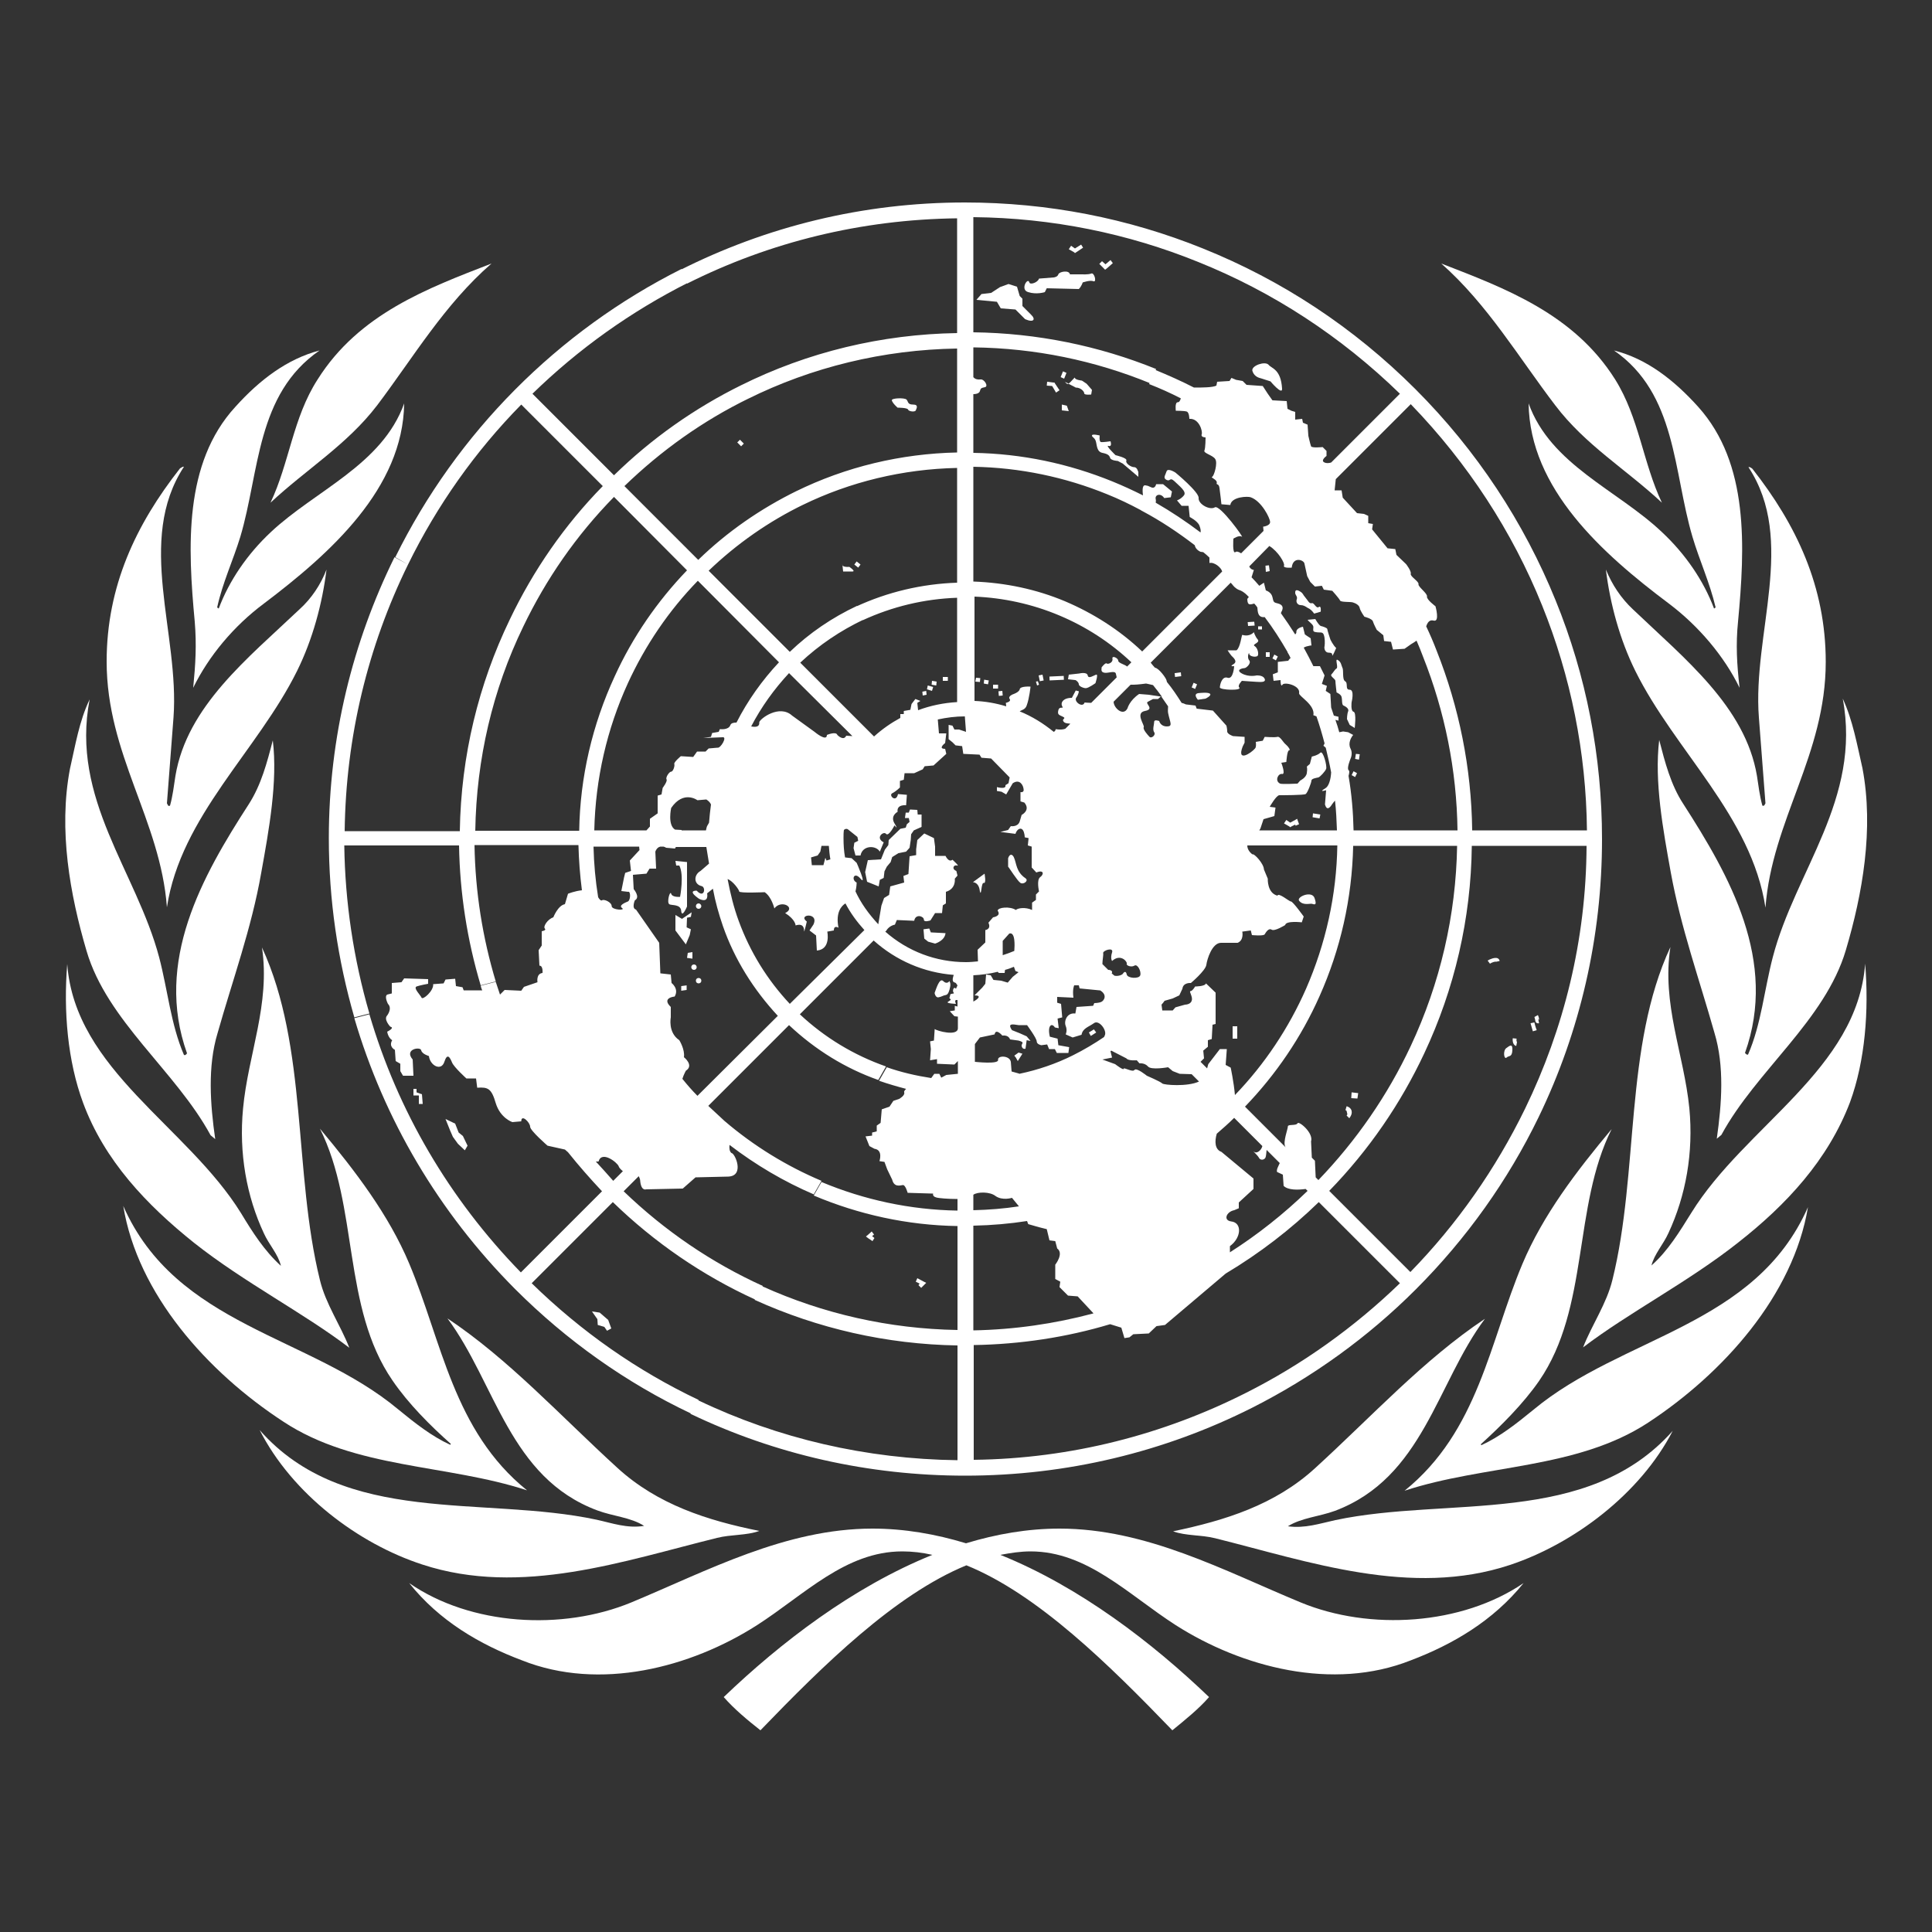 <?xml version="1.0" encoding="utf-8"?>
<!-- Generator: Adobe Illustrator 24.3.0, SVG Export Plug-In . SVG Version: 6.00 Build 0)  -->
<svg version="1.1" id="Layer_1" xmlns="http://www.w3.org/2000/svg" xmlns:xlink="http://www.w3.org/1999/xlink" x="0px" y="0px"
	 viewBox="0 0 500 500" style="enable-background:new 0 0 500 500;" xml:space="preserve">
<rect x="0" y="0" width="500" height="500" fill="#333333" stroke="none"/>
<style type="text/css">
	.st0{fill:#FFFFFF;}
</style>
<g>
	<path class="st0" d="M70,130.1c9.2-8.6,19.8-15,27.6-25.2c9.3-12.3,17.4-26.1,29.6-36.7c-16.5,6.4-34.3,13-45,30
		C75.8,108.1,74.9,119.8,70,130.1z"/>
	<path class="st0" d="M76.9,173.6c4-8.1,6.5-17.3,7.6-26.2c-1.5,3.9-3.9,7.5-7,10.3c-13.4,12.7-29.1,25.1-32.1,43.1
		c-0.4,2.6-0.7,5.2-1.4,7.7c-0.6,0.3-0.6-0.4-0.8-0.6l1.7-22.2c1.6-21.7-9.8-45.8,2.7-64.9c-0.4-0.1-0.7,0.3-1,0.4
		c-11.4,14.5-19,30.5-19,50h0c0,24.1,13.9,41,15.6,63.6C46.8,211.2,66.6,194.4,76.9,173.6z"/>
	<path class="st0" d="M50.4,160.9c0.5,6,0.2,11-0.4,17.1c4-8.2,10.5-16,18.3-21.8c17.2-13,36-29.8,36.3-51.8
		c-5.7,15.9-23,22.5-34.5,33.3c-6.1,5.7-10.8,12.6-13.5,19.8l-0.4-0.3c1.4-6.4,4.1-12.1,6-18.3c5-16.8,4.1-36.9,20.5-48.2
		c-8.4,2.2-15.5,7.6-21.8,14.6h0C47.5,119.9,48.6,141.6,50.4,160.9z"/>
	<path class="st0" d="M50.3,321.7c12.9,10.2,28.3,18.1,40.1,27.1c-2.3-5.9-6.1-11.3-7.6-17.5c-6.9-27.9-3.1-60.3-15-86.1
		c2.2,14.7-3.6,27.7-4.9,41.7c-1.1,11.5,0.9,22.7,5.4,32.3c1.3,2.9,3.7,5.4,4.4,8.4c-4.3-3.9-7.4-8.8-10.3-13.6
		c-13.9-22.5-43-37.1-45-64.5l0,0c-1,12.2,0.1,25.1,4.1,35.9C27,300.3,37.9,311.8,50.3,321.7z"/>
	<path class="st0" d="M136.4,385.7c-19.1-15.4-22-38.5-30.5-58.7c-5.3-12.6-13.9-23.9-23.1-34.9c10.1,20.2,5.7,46.2,18.8,65.2
		c4.1,6,9.8,11.7,15.1,16.4l-0.2,0.2c-4.8-2.2-9.1-5.6-13.5-9.2c-22.9-19.1-57.4-21.5-71.1-52.6c3.7,22.8,21.8,43,41.4,55.8
		C91.9,380.2,115.7,378.9,136.4,385.7z"/>
	<path class="st0" d="M54.5,293.8l1.2,1c-1.3-9-2-18.8,0.6-27.4c3.9-13.8,8.8-27.2,11.3-41.5c2-11.1,4.3-23.6,3-34.3
		c-1.5,5.8-3,11.5-6.2,16.5c-12.1,18.7-24.5,40.7-16,64.5c-0.2,0.3-0.5,0.6-0.8,0.4c-3.4-7.9-4.2-16.8-6.4-25.2
		c-5.9-22.3-23-41-18-66.8c-2.7,5.6-3.7,11.9-5.1,18c-3,15.8,0,32.5,4.3,47.1C27.7,264.2,45.5,277.2,54.5,293.8z"/>
	<path class="st0" d="M109.3,404.9c25.6,8.4,52.3-1,76.3-6.9c3.5-0.9,7.7-0.6,10.9-1.8c-13.4-2.7-26.3-6.8-36.7-16.3
		c-14.9-13.6-28.1-28.1-44-38.7c12.5,16.8,16,41.2,38.8,49.7c4,1.5,8.7,1.8,12.1,4c-4.4,0.7-8.2-0.7-12.3-1.6
		c-29.4-6.3-65.2,1.8-87.2-23.2C75.6,386.6,92.7,399.5,109.3,404.9z"/>
	<polygon class="st0" points="312.8,439.2 312.8,439.2 312.8,439.2 	"/>
	<polygon class="st0" points="67.2,370.2 67.2,370.2 67.2,370.2 	"/>
	<polygon class="st0" points="372.9,68.2 372.9,68.2 372.9,68.2 	"/>
	<path class="st0" d="M336.6,414.7c-19.8-8.2-39.9-19.1-62.4-19.1c-8.2,0-16.3,1.4-24.2,3.8c-7.9-2.4-16-3.8-24.2-3.8
		c-22.5,0-42.7,10.9-62.4,19.1c-17.9,7.4-41.6,6-57.5-5c7.8,9.8,18.3,15.9,29.2,20c20.1,8,43.6,1.9,60.8-9.1
		c12.3-7.9,22.9-19.1,37.6-19.1c2.6,0,5.2,0.3,7.8,0.9c-20.6,8.3-39.4,22.8-54,36.8c2.7,3.1,6.2,6,9.5,8.6
		c16.3-16.9,34.8-35.1,53.3-42.7c18.5,7.5,37,25.8,53.3,42.7c3.3-2.7,6.8-5.5,9.5-8.6c-14.6-14-33.4-28.5-54-36.8
		c2.6-0.5,5.2-0.9,7.8-0.9c14.7,0,25.3,11.2,37.6,19.1c17.1,10.9,40.6,17.1,60.8,9.1c10.8-4.1,21.3-10.2,29.2-20
		C378.3,420.6,354.5,422.1,336.6,414.7z"/>
	<path class="st0" d="M402.5,104.9c7.8,10.3,18.4,16.6,27.6,25.2c-4.9-10.3-5.9-22-12.1-31.9c-10.7-17-28.5-23.6-45-30
		C385,78.8,393.1,92.6,402.5,104.9z"/>
	<path class="st0" d="M396.9,364.8c-4.4,3.6-8.7,7-13.5,9.2l-0.2-0.2c5.3-4.8,11-10.5,15.1-16.4c13.1-19,8.7-45.1,18.8-65.2
		c-9.2,11-17.8,22.3-23.1,34.9c-8.5,20.2-11.4,43.3-30.5,58.7c20.6-6.8,44.5-5.5,63-17.6c19.5-12.8,37.6-33,41.4-55.8
		C454.3,343.3,419.9,345.7,396.9,364.8z"/>
	<polygon class="st0" points="187.2,439.2 187.2,439.2 187.2,439.2 	"/>
	<path class="st0" d="M345.6,393.4c-4.1,0.9-7.9,2.2-12.3,1.6c3.5-2.2,8.1-2.5,12.2-4c22.8-8.6,26.3-33,38.8-49.7
		c-15.9,10.6-29.1,25.1-44,38.7c-10.4,9.5-23.3,13.5-36.7,16.3c3.2,1.2,7.4,0.9,10.9,1.8c24.1,6,50.7,15.4,76.3,6.9
		c16.5-5.5,33.7-18.4,42.1-34.7v0C410.8,395.2,374.9,387.2,345.6,393.4z"/>
	<path class="st0" d="M458.8,247.7c-2.2,8.4-3,17.4-6.4,25.2c-0.3,0.2-0.6-0.2-0.8-0.4c8.5-23.8-3.9-45.7-16-64.5
		c-3.2-4.9-4.7-10.7-6.2-16.5c-1.3,10.8,1,23.2,3,34.3c2.6,14.3,7.4,27.7,11.3,41.5c2.6,8.6,1.9,18.3,0.6,27.4l1.2-1
		c9-16.6,26.8-29.6,32.2-47.8c4.3-14.5,7.3-31.3,4.3-47.1h0c-1.4-6.1-2.5-12.4-5.1-18C481.8,206.8,464.6,225.4,458.8,247.7z"/>
	<path class="st0" d="M455.2,185.7l1.7,22.2c-0.2,0.2-0.2,0.8-0.8,0.6c-0.7-2.5-1-5.1-1.4-7.7c-3-17.9-18.8-30.4-32.1-43.1
		c-3.1-2.9-5.4-6.4-7-10.3c1.1,8.9,3.6,18.1,7.6,26.2c10.3,20.8,30.1,37.6,33.7,61.3c1.7-22.7,15.6-39.5,15.6-63.6h0
		c0-19.5-7.6-35.5-19-50c-0.3-0.2-0.6-0.5-1-0.4C465,139.9,453.5,164,455.2,185.7z"/>
	<path class="st0" d="M438,138.9c1.8,6.1,4.5,11.9,6,18.3l-0.4,0.3c-2.7-7.2-7.4-14.1-13.5-19.8c-11.5-10.9-28.8-17.4-34.5-33.3
		c0.3,22.1,19.1,38.9,36.3,51.8c7.7,5.8,14.3,13.6,18.3,21.8c-0.7-6.1-1-11.2-0.4-17.1c1.8-19.3,2.9-40.9-10.3-55.6
		c-6.3-7-13.4-12.5-21.8-14.6C433.9,101.9,433,122,438,138.9z"/>
	<path class="st0" d="M482.7,249.4c-2,27.4-31.1,42-45,64.5c-3,4.8-6,9.8-10.3,13.6c0.7-2.9,3.1-5.5,4.4-8.4
		c4.5-9.7,6.5-20.8,5.4-32.3c-1.4-14-7.2-27-4.9-41.7c-12,25.8-8.1,58.2-15,86.1c-1.5,6.2-5.3,11.6-7.6,17.5
		c11.8-9,27.2-16.9,40.1-27.1c12.5-9.8,23.3-21.4,29-36.4C482.7,274.5,483.7,261.6,482.7,249.4L482.7,249.4z"/>
	<path class="st0" d="M105.6,146.1c7.5-15.3,17.4-29.3,29.3-41.4l21.1,21.1c-9.9,10.1-18,21.8-24.1,34.6l0,0
		c-8,16.6-12.6,35.1-12.9,54.7H89.2C89.5,190.7,95.2,167.3,105.6,146.1l-3.5-1.9c-10.8,21.9-17,46.6-17,72.7c0,16,2.3,31.5,6.6,46.4
		l3.9-1c-4.1-14.1-6.3-28.8-6.5-43.5h29.7c0.2,12.3,2.1,24.5,5.6,36.2l3.9-1c-3.4-11.3-5.3-23.1-5.5-35.3h26.9
		c0.1,3.9,0.4,7.8,0.9,11.7c-1.9,0.2-3.6,0.9-3.6,0.9l-0.8,2.7c-1.8,0.3-3,3.4-3,3.4c-1.5,0.5-2.7,2.4-2.2,2.9
		c0.5,0.5-0.8,0.7-0.8,0.7v3.7l-0.8,1.2l0.2,4c1,0,0.8,1.9,0.8,1.9c-1.7,0.2-1.3,2.4-1.3,2.4l-3.5,1.2l-0.7,1l-4.3-0.2l-1.2,1.2l0,0
		c-0.4-1.1-0.7-2.2-1.1-3.3l-3.9,1c0.1,0.4,0.2,0.8,0.4,1.2H120l-0.3-0.8l-1.7-0.3l-0.2-1.9l-2.5,0.2l-0.5,1l-2.7,0.2
		c0.2,1.7-2.7,4.2-3,3.5c-0.3-0.7-2.2-2.5-1.3-2.9c0.8-0.3,3-0.7,3-0.7v-1.2l-6.2-0.2l-0.7,1l-2.5,0.2v2.7l-1.2,0.3
		c-0.8,0.5,0.2,2.4,0.2,2.4c1.2,1.2-0.2,3-0.2,3c-1,1,0.8,2.9,0.8,2.9c1.3,0.3-0.8,1.3-0.8,1.3c0.3,1.7,1.3,2.2,1.3,2.2
		c-1,1.7,0.7,2.5,0.7,2.5l0.2,2.9l1.2,0.7v1.9l0.7,1.2h2.7l-0.2-4.2c-2.3-2.7,2-3.4,2.2-2.4c0.2,1,2,1.5,2,1.5c0.3,2.5,3.2,4,4,1.5
		c0.8-2.5,1.5-1,2,0.2c0.5,1.2,3.7,4.1,3.7,4.1h2.5l0.3,2.4c2.8-0.2,3.7,0.2,4.8,4c1.2,3.9,4.3,4.9,4.3,4.9l2.3-0.2
		c0-2,2.3,0.3,2.3,1.4c0,1,4.5,4.9,4.5,4.9l4.5,1l0.8,0.7c2.8,3.5,5.7,6.8,8.8,10.1l-21,21c-18.6-19.1-31.9-41.9-39.2-66.8l-3.9,1
		c7.7,26.2,21.8,50.2,41.6,70.1c13.4,13.4,28.8,24.3,45.5,32.2l2-3.5c-15.8-7.5-30.3-17.6-43.2-30.2l21-21
		c10.7,10.4,23.2,19,36.8,25.2l2-3.5c-13.2-6-25.3-14.2-36-24.5l3.9-3.9c0.2,0.4,0.4,0.8,0.4,1.4c0.3,2.5,1.5,2,1.5,2l9.5-0.2
		l3.3-2.9l8.5-0.2c4.3-0.2,1.7-6.1,0.8-6.1c-0.5-0.4-0.6-1.2-0.5-2.1c6.8,5.2,14.1,9.5,21.8,12.8l2-3.5c-9-3.8-17.5-9-25.1-15.5
		l-4.2-3.9l20.9-20.9c6.8,6.4,14.6,11.2,23.1,14.2l2-3.5c-8.3-2.9-15.9-7.5-22.3-13.5l19.1-19.1c5.8,5.2,13,8.3,20.7,8.9l0,0.1
		c0,0-0.6,1.5,0.1,1.8c0.7,0.2,0.5,0.4,0.9,0.8l-0.4,0.9c-0.6-0.8-1,0.6-0.6,1c0.4,0.4-0.9,0.1-0.9,0.6c0,0.5-0.4,0.8,0,1
		c0.4,0.3-0.1,0.4-0.6,0.8c-0.5,0.4,2.1,0.5,2.1,0.5s-0.5-1,0.1-1c0.1,0,0.2,0,0.3,0v1.7c-0.2-0.1-0.5-0.1-0.7-0.2v1.2l-1.3,0.2
		l1.2,1.3l0.9,0.1v2.8l0,0.2c0,2.2-5.5,0.7-6,0.2l-0.2,3l-1,0.2l0.2,2l-0.2,2.9l1.8-0.3v1.2l4.5,0.2l0.9-0.9v3.1l0,0.2l-3,0.3
		l-1.3,0.7l-0.5-1h-1.3l-0.8,1.1c-3.9-0.6-7.8-1.5-11.5-2.8l-2,3.5c2.3,0.8,4.7,1.5,7,2.1c-0.4,0.4-0.6,0.7-0.5,0.9
		c0.3,0.8-1.3,1.7-1.3,1.7l-1.5,0.5l-1,1.5l-2,0.7l-0.3,3.5l-1,0.7v1.5l-1.2,0.3v0.8l-1.7,0.2l1,2.5l1.3,0.7
		c2.3,0.3,1.3,3.2,1.3,3.2l1.3,0.2l0.7,1.9l1.3,2.7c0.5,2,2,1.5,2.7,1.4c0.7-0.2,1.3,2,1.3,2l6.6,0.2c0,0-0.3,0.7,0.8,1
		c0.6,0.2,3.2,0.4,5.5,0.4v3c-12.3-0.2-24.2-2.8-35.2-7.4l-2,3.5c11.6,4.9,24.2,7.7,37.2,7.9v26.9c-17.7-0.3-34.8-4.2-50.5-11.3
		l-2,3.5c16.3,7.4,34.1,11.5,52.5,11.8v29.7c-23.6-0.3-46.4-5.6-67.1-15.5l-2,3.5c21.9,10.5,46.1,16,71.1,16
		c26.2,0,51.5-6.1,74.3-17.6l0,0c15.6-7.9,29.9-18.2,42.3-30.6c13.2-13.2,23.9-28.3,31.8-44.6l0,0l-2.8-1.5l2.8,1.5
		c10.7-22.1,16.4-46.6,16.4-71.9c0-21.5-4.1-42.4-12-61.8l0,0c-8.2-20.2-20.4-38.8-36.3-54.7c-16-16-34.6-28.2-55-36.4l0,0
		c-19.3-7.8-40.1-11.9-61.6-11.9c-26.5,0-51.5,6.3-73.7,17.5l1.8,3.5c21.5-10.8,45.2-16.6,69.9-16.9v29.7
		c-19.5,0.3-38.7,4.9-56.1,13.6l1.8,3.5c16.7-8.3,35.2-12.8,54.3-13.1v26.9c-14.5,0.3-28.8,3.7-41.8,10.1l1.8,3.5
		c12.3-6,25.9-9.3,40-9.6v29.7c-9.1,0.3-18,2.4-26.2,6.2l1.8,3.5c7.6-3.5,15.8-5.5,24.4-5.8v27c-3.5,0.2-6.9,0.9-10.1,2.1h0
		l-0.2-1.9l0.8-0.5l-1.3-0.5l-1,1.3l-0.3,1.5l-1.7,0.3v0.8H233v1c-2.4,1.3-4.7,2.9-6.8,4.8l-19.1-19.1c4.9-4.6,10.4-8.3,16.5-11.2
		l-1.8-3.5c-6.4,3-12.3,7-17.4,11.9l-21-21c7.3-7,15.6-12.8,24.7-17.2l-1.8-3.5c-9.4,4.6-18.1,10.6-25.6,17.9l-19.1-19.1
		c9.5-9.2,20.3-16.9,32.2-22.7l-1.8-3.5c-12.2,6-23.4,13.9-33.1,23.4l-21.1-21.1c11.9-11.6,25.5-21.3,40.4-28.8l-1.8-3.5
		c-32.1,16.1-58.2,42.4-74.1,74.6L105.6,146.1z M165.4,219l0.1,1l-2.5,2.7l0.3,2.7l-1.5,0.5l-0.3,1.2l-0.7,3.5l1.7,0.2
		c0.8-0.3,0.7,2.2,0,2.5c-0.7,0.3-2.5,1-1.5,1.7c1,0.7-2.7,0.5-2.7-0.5c0-1-2-1.9-2.5-1.5c-0.3,0.2-0.7-0.3-1-0.8
		c-0.7-4.3-1.1-8.7-1.2-13.1H165.4z M154.2,300.6h0.7c0.8-2.9,4.8,0.2,5.2,1.2c0.1,0.4,0.6,0.9,1.1,1.3l-2.5,2.5
		C157.2,303.9,155.7,302.2,154.2,300.6z M180.5,283.6c-1.4-1.4-2.7-2.9-3.9-4.4c0.3-1,0.9-2.1,0.9-2.1c2.2-1.4-0.5-3.5-0.5-3.5
		c0.3-2-1.2-4.4-1.2-4.4c-3-2-2.2-5.9-2.2-5.9v-2.7c-2.5-2.4,1-2.7,1-2.7c1.2-2-0.8-3.5-0.8-3.5l-0.2-2.2l-2.7-0.3l-0.3-7.9l-6-8.6
		c-1.2-0.3-0.3-2.4-0.3-2.4c1.5-0.8-0.3-2.9-0.3-2.9l-0.2-3.7l3.5-0.3l0.8-1.3h1.7l-0.2-4.4c0.3-0.8,0.8-1.2,1.3-1.3h0.8
		c0.4,0.1,0.7,0.3,0.7,0.3l2.3,0.2l0.2-0.4h7.9l0.7,4.3l-2.2,1.9c-1.8,1-1.8,3.4,0.2,3.9c1.3,0.2,0.8,3.4-1.2,1.2
		c-2.7,0,0.8,2.2,0.6,2.1c2.7,1.3,2.1-1.4,2.1-1.4l1.5-1.2c0.6,3.3,1.5,6.5,2.6,9.7l0,0c3,8.6,7.9,16.4,14.2,23.2L180.5,283.6z
		 M174.7,214.7c-2-1.2-1-5.6-1-5.6c3.2-4.7,6.8-2,6.8-2l2.3-0.2c0.6,0.4,1,0.8,1.2,1.3c-0.2,1.6-0.4,3.2-0.5,4.7
		c-0.2,0.4-0.4,0.7-0.4,0.7c-0.2,0.3-0.3,0.8-0.4,1.3h-6.3l0-0.1L174.7,214.7z M211.6,221.4l0.7-1l0.3-1.5h1.9
		c0.1,1.2,0.2,2.4,0.4,3.5l-1,0.3l-0.3-0.7l-0.5,1.9h-3l-0.2-2L211.6,221.4z M204.4,259.8c-5.9-6.3-10.3-13.5-13.2-21.4l-2.9,0.7
		l2.9-0.7c-1.3-3.5-2.2-7.2-2.9-10.9c1.4,0.5,3,2.8,3,3.2c0,0.5,6.6,0.2,6.6,0.2c1.8,1.2,2.5,4.2,2.5,4.2c1.8-2.4,5.7-0.2,2.8,1.2
		c2.7,1.7,2.7,3.2,2.7,3.2c2.2-0.7,2.2,1,2.2,1.5c0,0.5,0.7-2.5,0.7-2.5c-2.5-1.9,3.3-2.5,1.7,0.8l-1,1.5l1.7,1.3l0.2,3.9
		c3.7-0.3,2.7-4.9,2.7-4.9l1.7-0.3c0-1.5,1.2-0.7,1.2-0.7c-0.8-4,0.8-5.7,1.8-6.3c1.3,2.5,3,4.8,4.9,6.9L204.4,259.8z M221.4,230.7
		c0.3-1.2,0.3-2.3,0.3-2.3c-1.5-0.7-0.7-3,1-1c1.7,2-1-4.1-1-4.1l-1.3-1.2l-1.7-0.2c-0.3-1.6-0.4-3.3-0.4-5c0-0.7,0-1.4,0.1-2.1
		c0.5-0.5,1-0.2,1-0.2l1,0.8l1.5,1.2l0.2,1l-1,0.5l-0.2,1.4l0.5,1.9h1.3c0.5-2.7,4-2.7,5-1l1-2.4c-2.3-1.2,0-3,0.6-2.2
		c0.7,0.8,2.2-2.2,2.2-2.2s1.2,1.5,0-0.5c-1.2-2,0.8-3,0.8-3c-0.3-2,2.2-1.7,2.2-1.7l0.2-2.7l-2.3-0.2c-0.5,2.4-2.5,0.3-1.5-0.2
		c1-0.5,2-1.5,2-1.5v-1.7l1-0.3l0.2-1.7h2.5l2.2-1l0.5-0.8l2.3-0.2l3.3-3l-0.3-1.3c-2,0,0-1.5,0-1.5l0.3-2.5l0,0H243l-0.3-3.6
		c2.3-0.5,4.6-0.8,7-0.8l0.3,4l-1.8-0.6H247l-0.5-1l-1-0.2v3.7l1,0.8l0.8,0.8l1.7,0.2l0.3,2l4.2,0.2l0.5,0.8l2.5,0.2l4.8,4.9
		l-0.3,1.5l-0.8,0.5c0.3,1.2-2.2,0.5-2.2,0.5v1l1.2,0.2l1.2,0.7l1.7-2.9c1.8-1.2,2.7,0.5,2.8,1.5c0.2,1-0.8,0.8-0.8,0.8v2.4l1,0.3
		c1.7,2-0.7,3.2-0.7,3.2l-0.5,1.7c-0.5,1.5-2.3,1.2-2.3,1.2l-0.7,1l-2,0.5l3.9,0.5c0.4-1.3,1.4-1.7,1.9-1c0.5,0.7,0.5,1.9,0.5,1.9
		l1,0.2l-0.2,1.9l1,0.3v5.4l1.2,1.3c2-0.8,2,0.5,1,1.2c-1,0.7-0.3,3.7-0.3,3.7l-0.8,0.8v1.4l-1,0.7v1.9c-1.7-0.8-3.7-0.5-4.2,0
		c-1.5-1-4.7-0.7-4.7,0.2c1,1.4-1.2,1.7-1.2,1.7l-1.2,1.4c0.8,1.7-0.8,1.9-0.8,1.9v3.2l-2,1.9l0.1,3c-1,0.1-2.1,0.2-3.1,0.2
		c-7.8,0-15.1-2.8-20.9-7.9c0.1-0.1,0.2-0.1,0.3-0.3c0.8-1.3,2.2-1.5,2.2-1.5l0.5-1.2l4.5,0.2c0.3-1.9,2.5-1.2,2.5-0.3
		c0,0.8,1.7,0.2,1.7,0.2l1.2-1.9h1.8l0.2-2l0.8-0.5v-3c2.7-0.8,2.3-3.4,2.3-3.4l0.7-0.8l-0.3-1.2c-1.3-0.5-0.7-1.7,0.2-1.4
		c0.8,0.3-1.2-1.5-1.2-1.5c-1,0.8-1.8-1-1.8-1H242l0,0v-2.4l-0.3-2.2l-2.5-1.2l-1.8,1.7l-0.3,2.4v1.5l-1.7,0.3l-0.3,4.6l-1.3,0.5
		l0.2,1.7l-1.8,0.5l-1.8,0.5l-0.3,2.2l-1.3,0.8l-0.7,2l-0.8,4.8C224.7,236.4,222.8,233.7,221.4,230.7z M286.5,127.9L286.5,127.9
		c3,1.2,5.9,2.6,8.7,4.1c0.1,0.1,0.3,0.2,0.5,0.3c4.7,2.5,9.2,5.5,13.5,8.8c0,0,0,0,0,0c0.2,1.2,1.5,1.7,1.5,1.7l0.7,0.1
		c0.5,0.4,1.1,0.9,1.6,1.4v1.4c1.2-0.3,3,1.1,3.3,2.2l-20.7,20.7c-5.9-5.6-12.7-9.9-20-13l-0.3,0.7l0.3-0.7
		c-7.4-3.1-15.4-4.8-23.7-5.1v-29.7C264,121,275.7,123.5,286.5,127.9z M328.5,141.3c2.3,1.4,4.1,4.5,3.8,5.1c-0.3,0.7,2,0.5,2,0.5
		c0.3-3,3.2-2,3.3-1c0.2,1,0.7,3.2,0.7,3.2l0.8,1.5l1.2,1.2l1.8-0.2l0.5,1l2.2,0.3c0,0,1.8,2,2,2.5c0.2,0.5,2.7,0.3,3.3,0.5
		c0.7,0.2,1.7,0.7,1.8,1.5c0.2,0.8,1.2,2.2,1.2,2.2s2,0.5,2.2,1.2c0.2,0.7,1,2.2,1,2.2l1.7,1.4l0.2,1.5l1.8,0.2l0.5,2l3-0.2l1.7-1.2
		c0.5-0.3,1-0.6,1.4-0.9c0.6,1.4,1.2,2.8,1.7,4.2l0,0c5.6,14.1,8.7,29.3,8.9,44.9h-26.9c-0.1-4.7-0.5-9.5-1.3-14.1
		c0.2-0.7,0.3-1.3,0-1.5c-0.5-0.5,0.5-2.9,0.5-2.9s0.7-1.4,0-2.7c-0.7-1.4,0.2-2.9,0.7-3.5l-1.3-0.7h0l-1.3-0.2l-1,0.2
		c-0.3-1.1-0.6-2.1-1-3.2l0,0l0.8,0.2v-1l-1.2-0.3c-0.2-0.7-0.5-1.4-0.7-2.1l-0.2-3.5l-1.2-0.8l0.3-1.3l-1.3-0.5l0.7-2.2l-1.2-2.4h0
		h-1.7c-0.8-1.6-1.6-3.2-2.5-4.8c0.2-0.1,0.4-0.2,0.7-0.3c0.9-0.2,1.2-0.3,1.3-0.3l-0.2-1.8l-1.5-1l-0.5-2c0,0-1.8,0.3-1.7,1.4
		c0,0.2-0.1,0.4-0.3,0.6c-1.2-1.9-2.4-3.7-3.7-5.5c0-0.1,0.1-0.2,0.1-0.3c0.7-1.2,0.3-1.9-0.8-2.2c-1.2-0.3-1.2-0.3-1.5-1.7
		c-0.3-1.3-1.7-1.7-1.7-1.7l-0.5-2l-1.2,0.8c-0.7-0.8-1.3-1.5-2-2.2l0.6-1.9c-0.7-0.1-1-0.5-1.2-0.9L328.5,141.3z M365.1,270.7
		c-6,12.8-14.1,24.5-23.9,34.7l-0.7-0.7c-0.1-1.8-0.2-4.3-0.2-4.3l-0.8-0.8l-0.2-4.2c0.7-2.2-3.2-5.4-3.5-4.7
		c-0.3,0.7-2.5,0.2-2.5,0.8c0,0.7-1.3,4-0.7,5.2c0,0.1,0.1,0.1,0.1,0.2l-10.5-10.5c8-8.3,14.6-18,19.3-28.6l0,0
		c5.4-12.1,8.4-25.2,8.7-38.9h26.9C376.8,236.9,372.7,254.5,365.1,270.7L365.1,270.7z M338.4,308.2c-6.2,6-12.9,11.3-20.1,15.9v-1.6
		c3-2.2,3.2-6.1,0.3-6.4c-2.1-0.3-1.2-2.5,0.8-2.9l1.2-0.5v-1.5l3.8-3.5V305l-8.3-6.9c-1.7-0.6-1.8-2.7-1.2-4.7
		c1.5-1.3,3.1-2.7,4.5-4.1l7.3,7.3c-0.3,1.2-1.5,2-2.1,1.5c-0.7-0.5,0.8,0.8,1.2,1.5c0.3,0.7,1.3,0.7,1.7,0c0.2-0.5,0.2-1.3,0.3-2
		l3.4,3.4c-0.4,0.9-0.9,1.7-0.7,2.3h0l1.5,0.7l0.2,2.9c1.1,1.1,3.6,1.1,5.7,0.8L338.4,308.2z M262.8,251.3l0.8,0.3l-1.5,1.2
		l-1.3,1.5l-1.7-0.5l-2-0.2l-0.7-1.2l-1.2-0.2l-0.2,2.4l-0.8,1l-2,2c2.1,0,0.7,1.1-0.3,1.6v-6.8c2.1-0.1,4.3-0.4,6.3-0.9
		c0.2,0.2,0.3,0.3,0.3,0.3h1.5l0.1-0.8c0.8-0.2,1.6-0.5,2.3-0.8C262.6,250.8,262.8,251.3,262.8,251.3z M274.2,159.3
		c6.9,2.9,13.2,7,18.6,12.1l-1.1,1.1c-0.5-0.5-2.3-0.9-2.3-1.5c0-0.7-1.7-1.5-1.5-0.5c0.2,1-1.2,1.5-1.5,1.2c-0.3-0.3-1.3,1-1.3,1
		l0,0c0,0.5-0.3,1.2,0.7,1.4c1,0.2,2.8-0.7,3,0.3c0.1,0.3,0.1,0.6,0.2,0.9l-6.6,6.6c-0.9,0-1.7-0.1-1.7-0.1
		c-0.5,1.5-2.8-0.2-2.2-1.2c0.7-1,0.7-1.7,0.7-1.7l-0.8-0.2l-1,1.9c-2.3,0-3,1.3-2.5,2.2c0.5,0.8-0.7-0.2-1,1
		c-0.3,1.2,0.2,1.2,1.2,1.7c1,0.5-0.5,0.5,0.2,1.3c0.4,0.5,1.4,0.4,1.7,0.5l-1.3,1.3c-1.1,0.4-2.5,0.1-2.5,0.1
		c0,0.3-0.2,0.6-0.5,0.7c-2.7-2.2-5.6-4-8.8-5.3c0.5-0.4,1.4-0.4,1.8-1.5c0.7-1.9,1-4.9,1-4.9s-2.7-0.2-2.8,0.7
		c-0.2,0.8-1.8,1.3-1.8,1.3s-1.3,0.5-0.8,1.2c0.5,0.7-1,1-1,1s0.1,0.5,0.1,0.9c-2.6-0.8-5.4-1.3-8.2-1.4v-27
		C259.6,154.7,267.1,156.3,274.2,159.3L274.2,159.3z M338,255.9c-4.5,10.2-10.7,19.5-18.4,27.5c-0.3-3.4-1.1-7.1-1.1-7.1l-1.3-0.7
		l0.3-4.1h-1.8l-3,3.9l-0.3,1.1l-1.7-1.7l0.9-0.9l-0.2-2l1.2-1v-1.7l1-0.3l0.2-3.7l0.8-0.2v-8.1l-2.5-2.4c-0.2,0.8-2.8,0.8-2.8,0.8
		s-0.7,1.2-1.2,1.2c-0.5,0,0.7,1.5,0.3,2.5c-0.3,1-1.7,1-1.7,1l-2.5,0.7l-0.7,0.8h-2.7l-0.2-1.5c0.3-0.3,0.5-0.6,0.8-1l2.1-0.6
		l1.7-0.8l0.8-1.7c0.2-1.7,2.2-1.5,2.2-1.5s3.8-3.2,4-4.7c0.2-1.5,1.5-5.7,3.8-5.7h4.3c1.7-0.7,1.2-2.9,1.2-2.9l2.2-0.3l0.3,1.2
		c0,0,3,0.3,3.3-0.2c0.3-0.5,1-1.7,1.8-1.2c0.8,0.5,3.5-1.2,3.5-1.2c0.2-1.2,4.3-0.7,4.3-0.7l0.5-1.5c0,0-2.8-3.9-3.3-3.9
		c-0.5,0-3.2-2.4-3.5-1.5c-2.7-0.7-2.5-4.4-2.5-4.4l-1-2.4c0-1.4-2.5-4.2-3-3.9c-1-0.8-1.3-1.6-1.3-2.3h23.3
		C345.9,231.7,343.1,244.2,338,255.9L338,255.9z M287.7,251.9c0.1-0.2,0.2-0.4,0-0.6c-0.2-0.2-0.5-0.3-0.9-0.3l-1.5-1.5
		c0-1,0.3-2.4,0.2-2.8c-0.2-0.7,2.8-1.7,2.3-0.2c-0.5,1.5,0,2.2,0,2.2c2.2-2,4,0.2,3.8,0.7c-0.2,0.5,1.2,1,2,0.5
		c0.8-0.5,1.8,1.5,1.5,2.5c-0.3,1-3.3,0.8-3.5-0.2c-0.2-1-0.7-0.7-1-0.2c-0.3,0.4-1.4,0.7-2.2,0.5L287.7,251.9z M292.6,177.2
		c0.3,0,0.5,0,0.8,0c1,0,3.2-0.3,3.2-0.3s1,0.2,1.8,0.4c0.8,1,1.6,2,2.3,3l-2.1-0.3l-1.3-0.2l-2.5-0.2c-2.5,1.7-3,3.7-3,3.7
		c-1.1,2.2-3.6-0.1-3.6-1.7L292.6,177.2z M302.3,184.5c0.5,2.5,1.3,3.5-0.3,3.5c-1.7,0-2-1.4-2-1.4s-1.3-0.5-1.3,0.2
		c0,0.7-0.5,2,0,2.7c0.5,0.7-0.7,1.7-1.2,1.2c-0.5-0.5-1.8-2-1.5-2.5c0.3-0.5-2.3-3.7,0.3-4.2c2.7-0.5-0.2-2,0.8-2.4l1.3-0.7h1.3
		l0.8-0.7c0.6,0.9,1.2,1.7,1.8,2.6C302.3,183.4,302.2,183.9,302.3,184.5z M262.5,246.1c-1,0.4-2,0.8-3,1.1v-3.7l1.7-1.9
		C262.8,241.1,262.6,244.8,262.5,246.1z M287.6,271.9l3.9,2c0.5,0.7,2.7,0.5,2.7,0.5l0.7,0.8c0,0,1.3-0.2,2.2,0.8
		c0.8,1,5.2,0.2,5.2,0.2l1.2,1l1.8,0.7l3.1,0.1l1.9,1.9c-3,1.4-9.1,0.9-9.5,0.5c-0.5-0.5-4-2-4-2s-2.7-2.2-3.2-1.5
		c-0.5,0.7-2.8-0.8-2.8-0.3c0,0.5-2.2-1.2-2.2-1.2l-3.3-1.2l2.5-0.5l-0.4-1.6C287.4,272,287.5,272,287.6,271.9z M257.6,309.5
		c1.8,1.3,4.3,0.5,4.3,0.5l1.8,2.2c-3.9,0.6-7.8,0.9-11.8,1v-4C253,308.4,256.2,308.4,257.6,309.5z M252,317.2
		c4.7-0.1,9.3-0.5,13.8-1.2l0.3,0.8l2.8,0.8l2,0.5l0.7,2.9l1.5,0.2l0.5,1.9c1.8,1.3-0.5,4.2-0.5,4.2v3.7l1.3,0.7l-0.2,1.4l2.2,2.2
		l2.5,0.2l4.1,4.4c-10.1,2.7-20.5,4.2-31.1,4.4V317.2z M323.2,154.5l-0.4,0.5c0,1.9,0.9,1.4,1.8,1.2c0.3,0.3,0.6,0.7,0.8,1
		c0.1,1.1,0.1,2.7,1.9,2.5c0,0,0,0,0,0c2.2,2.9,4.1,5.9,5.9,9l0,0.1l0,0c0.3,0.5,0.6,1,0.8,1.5c-0.4,0.3-0.6,0.7-0.6,0.7l-2.7,0.3
		v2.7l-1.3,0.5l0.2,1.7l1.8-0.2c0,0,0,2,0.5,1.2c0.5-0.8,4.7,0.2,4.3,2.2c-0.1,0.8,4.2,3,3.7,5.7c0.3,0.1,0.6,0.2,0.8,0.3
		c0.8,2.3,1.5,4.7,2.1,7l-0.3,0.6c0,0,0.3,0.2,0.6,0.5c0.5,2.1,1,4.2,1.4,6.4c-0.1,1.8-0.6,3.6-1.5,4.1c-2,1.2,0.2,0.5,0.2,0.5
		l-0.3,3.7c0.5,1.7,1.3,0.8,1.8,0c0.3-0.4,0.5-0.7,0.8-1c0.3,2.6,0.4,5.1,0.5,7.7h-20.1c0.2-0.3,0.3-0.5,0.3-0.5l0.8-2.4l2.8-0.8
		l0.3-2.2l-1.5-0.2c0,0,1.7-3,2.5-3c0.8,0,6.3,0,6.8-0.3c0.5-0.3,1.5-3,1.5-3.5c0-0.5,1.3-0.7,1.8-0.8c0.5-0.2,1.7-1.5,2-2.2
		c0.3-0.7-0.8-4.9-1.5-4.2l0,0c-0.7,0.7-2.2,1-2.2,1l-0.5,1.9l-0.8,0.7c0,0,0.2,0.5,0,1.7c-0.2,1.2-1.7,1.9-1.7,1.9l-0.7,0.8
		c0,0-4,0.2-4.5,0c-1.5-0.7-0.5-2.7,0.5-2.5c1,0.2-0.2-2.9-0.2-2.9l1.3-0.2c0,0,0.2-3,0.7-3s-0.2-1-0.8-1.5c-0.7-0.5-1.5-2.2-2.2-2
		c-0.7,0.2-3.3,0-3.3,0l-0.5,1l-1.8,0.3c0,0,0.2,1.3-0.2,1.7c-1,1.2-4.8,3.7-3.2-0.5l0.5-1v-1.5l-3-0.2c0,0-1.5-0.5-1.5-1.2
		s-0.2-1.5-0.2-1.5l-3.5-3.9l-4.2-0.5l-0.3-0.8l-2.5-0.3c-0.4-0.2-0.7-0.3-1.1-0.4c-1.2-1.9-2.4-3.7-3.8-5.4c0-0.1-0.1-0.3-0.1-0.4
		c-0.1-0.6-2-3.2-3-3.3c-0.4-0.4-0.7-0.8-1.1-1.3l20.7-20.7c0.7,0.7,0.6,0.9,1.6,1.6c0.3,0.2,0.6,0.3,0.9,0.4
		C322.1,153.3,322.6,153.9,323.2,154.5z M253.6,268.5l3.8-0.8c0.3-1.7,2,0.3,2,0.3c1.7-0.2,2,1,2,1l2.2,0.3c1.8,0.5,0.7,0.7,0.8,1.4
		c0.2,1,1,0.7,1,0.7l0.3-2.2l1,0.2l-1-1.2l-1.8-0.8l-2-0.8c-1.3-1.9,0.3-1.5,1.7-1.3h2.2c0,0,2.5,3.4,2.5,4.2c0,0.8,1.2,1,1.2,1
		l1.5-0.2l0.5,1.2h1.5l0.5,1h3l0.2-1.5l-2.8-0.5l-0.2-1.7l-2-0.5c-0.7-2.9,0.5-3.7,1.3-2.4l1,0.2l-0.3-2.5l1.2-0.3l-0.3-3.5l-1-0.3
		V258l4.2,0.2c-0.3-2.2,0.2-3.2,0.2-3.2h1.2l0.2,0.8l5.1,0.5l0,0l0.2,0c2,1.2,1,2.7,0.3,3c-0.7,0.3-1.8,0.3-1.8,0.3l-0.3,0.7
		l-4.3,0.3l-0.3,1.7c-2.2-0.3-3,2-2.5,3.2c0.5,1.2,0,2.2,0,2.2l1.8,0.8l2.3-0.7c0.3-1.7,1.8-2,3.2-3c1.3-1,3.5,1.9,2.8,3.2
		c-0.1,0.2-0.1,0.3-0.2,0.4c-2.5,1.7-5.2,3.3-8,4.7l0,0c-4.4,2.2-9.1,3.8-13.9,4.8c-0.1-0.1-0.2-0.1-0.2-0.1l-1.8-0.5l-0.2-2.5
		c-0.3-1.7-3.5-1.7-3.3-0.5c0.2,1.2-5.9,0.5-6,0.5v-4.6L253.6,268.5z M322.4,360.5L322.4,360.5c-21.2,10.7-45.1,17-70.4,17.3v-29.7
		c12.1-0.2,24-2,35.3-5.4l2.9,0.9l0.8,2.7l1.3-0.2l1-0.8l4-0.2l2-1.9l2.2-0.3l15.7-13.3c8.7-5.2,16.8-11.4,24.1-18.5l21,21
		C350.5,343.5,337.1,353.1,322.4,360.5z M394.7,286.9L394.7,286.9c-7.6,15.6-17.6,29.9-29.7,42.3l-21-21
		c10.3-10.6,18.5-22.6,24.6-35.6l-1.5-0.8l1.5,0.8c7.8-16.6,12.1-34.8,12.3-53.7h29.7C410.5,243.3,404.7,266.3,394.7,286.9z
		 M399.1,156.7L399.1,156.7c7.4,18.3,11.4,38,11.6,58.2H381c-0.2-16.2-3.4-31.9-9.2-46.5l0,0c-0.8-2.1-1.7-4.2-2.7-6.3
		c0.3-0.9,0.8-1.8,1.9-1.5c1.7,0.5,0.5-3.7,0.5-3.7s-2.3-1.7-2.2-2.5c0.2-0.8-2.3-2.5-2.2-3.2c0.2-0.7-2.2-2-2-2.7
		c0.2-0.7-1.2-2.5-1.2-2.5l-2.5-2.4l-0.3-1.5l-2-0.2l-4-4.9l0.2-1.4l-1.2-0.2v-1.9L353,133l-1.8-0.2l-3.7-4l-0.3-1.9h-1.8l0.3-2.9
		l19.4-19.4C379.9,119.9,391.4,137.6,399.1,156.7z M252,56.2c20.2,0.2,39.9,4.2,58.1,11.6l0,0c19.2,7.7,36.9,19.2,52.2,34.1
		l-17.8,17.8c-0.6,0.2-1.3,0.2-1.7,0c-1.2-0.5,0.5-1.7,0.5-1.7v-1.3l-1-1c0,0-2.8,0.3-3-0.2c-0.2-0.5-0.7-2.7-0.7-2.7l-0.2-2.9
		l-1.2-0.5l-0.2-1l-1.8,0.2v-2l-1-0.3l-1-0.5l-0.2-2l-3.7-0.2l-1.2-1.7l-1.3-2l-4.2-0.3l-1-1l-1.7-0.3l-1.2-0.5l-0.5,0.8l-3.2,0.2
		l-0.2,1c-1,0.5-3.7,0.5-5.8,0.5c-3.3-1.7-6.7-3.2-10.1-4.6l-1.5,3.7c2.8,1.1,5.5,2.3,8.2,3.7c-0.2,0.6-0.4,1-0.8,1
		c-0.8,0-0.5,2.2-0.5,2.2s2.2,0,2.8,0.2c0.7,0.2,0.7,1.9,0.7,1.9c2.5-0.2,3.5,3.2,3.2,4c-0.3,0.8,1,0.8,1,0.8s0,2.7-0.3,3.4
		c-0.3,0.7,2.2,1.2,2.8,2.2c0.7,1-0.3,4.4-0.8,4.6c-0.5,0.2,1.3,0.7,1.2,1.5c-0.2,0.8,0.5,0,0.7,1.4c0.2,1.3,0.5,4.2,0.5,4.2
		l2.3,0.2c0.3-2.2,4.6-2.3,5.3-2c2.8,1,5,5.4,5,6.4c0,1-1.8,1.2-1.8,1.2l0.1,1.1l-5.8,5.8c-0.6-0.4-1.2-0.6-1.5-0.3
		c-0.8,0.5-0.5-3.5-0.5-3.5s1.5-1,2.2-0.5c0.7,0.5-5.7-8.4-7-7.6c-1.3,0.8-4.3-0.8-4.2-2.4c0.2-1.5-6-6.6-6-6.6s-2-1.3-2.3-0.3
		c-0.3,1-1,1.7,0,2.2c1,0.5,0.8-0.8,2,0.3c1.2,1.2,3.3,2.7,2.5,3.7c-0.8,1-1.8,1.3-1.8,1.3l1.2,1.4h1.8l0.3,2.9c0,0,2,1,2.5,2.2
		c0.3,0.8,0.4,1.3,0.3,1.8c-3.7-2.8-7.6-5.4-11.6-7.7c0-0.3,0.1-0.6,0-0.9c-0.3-1.2,1.3-1.7,2.2-0.3l1.7-0.2l0.3-1.5l-2.3-1.9h-1.8
		c0,0-0.2,1.3-1.3,0.8c-1.2-0.5-0.5-0.3-1.5-0.5c-0.9-0.1-0.7,1.7-0.6,2.6c-2.6-1.3-5.2-2.5-7.9-3.6l0,0c-11.3-4.6-23.4-7.2-36-7.4
		V102c1.1,0,1.6-0.4,1.7-0.8c0.2-0.7,0.3-0.8,1.3-1c1-0.2-0.2-2.2-1.2-2c-0.7,0.1-1.4-0.1-1.8-0.6v-7.7c16,0.2,31.4,3.4,45.8,9.3
		l1.5-3.7c-14.8-6-30.8-9.3-47.3-9.5V56.2z M220.6,190.5l-1.6-0.1c-0.7,1.5-2.3-0.2-2.3-0.2c-0.3-1-2.7,0-2.7,0
		c0,1.9-3.2-0.8-3.2-0.8l-5.8-4.2c-3.3-3-8.3,0.8-8.5,1.7c0.1,1.3-1,1.3-2.1,1.1c2.6-5,5.9-9.6,9.8-13.8L220.6,190.5z M201.6,171.4
		c-4.4,4.7-8.1,9.9-11,15.6c-0.7,0-1.4,0.1-1.6,0.7c-0.5,1.3-2.7,1-2.7,1l-0.3,0.7l-1.7,0.3l-0.3,1l-2,0.3l5-0.2
		c1.3-0.2-0.5,2.9-1.3,2.7l-2.3,0.2l-0.8,0.8h-2.2l-1,1.4l-3.2-0.2c0,0-1.8,1.5-1.7,2c0.2,0.5-0.3,2-0.8,2c-0.5,0-1.5,1.5-1.2,2
		c0.3,0.5-1,2.2-1,2.2l-0.3,1.7l-1,0.3v4.6l-2,1.4v2l-0.9,1h-13.5c0.3-13.4,3.3-26.3,8.7-38.1l0,0c4.5-9.8,10.6-18.8,18.1-26.5
		L201.6,171.4z M177.8,147.6c-7.7,8-14.1,17.3-18.7,27.4l0,0c-5.8,12.5-9,26.2-9.2,40h-26.9c0.3-18.6,4.5-36.5,12.4-52.8l0,0
		c5.9-12.3,13.7-23.6,23.5-33.6L177.8,147.6z"/>
	<polygon class="st0" points="252.4,176.4 253.6,176.5 253.7,175.5 252.6,175.4 	"/>
	<rect x="257" y="177.2" class="st0" width="1.3" height="1"/>
	<polygon class="st0" points="254.6,176.9 255.7,177.1 255.9,176.1 254.7,175.9 	"/>
	<polygon class="st0" points="107,281.8 107,283.5 108.4,283.5 108.4,285.7 109.4,285.7 109.2,283.2 107.8,282.7 107.8,281.8 	"/>
	<rect x="244" y="175.2" class="st0" width="1.3" height="1"/>
	<polygon class="st0" points="242.4,176.4 241.2,176.2 241.1,177.2 242.3,177.4 	"/>
	<polygon class="st0" points="118.5,296 120.3,297.7 121,296.5 119.8,294 118.7,293.1 117.8,290.8 115.3,289.6 116.5,292.6 
		117.2,294.2 	"/>
	<polygon class="st0" points="153.2,339.4 154.6,341.4 154.7,342.9 156.4,343.4 157.1,344.4 158.2,343.8 157.4,341.6 155.2,339.7 	
		"/>
	<polygon class="st0" points="258.4,178.9 258.5,180.1 259.5,180 259.4,178.8 	"/>
	<polygon class="st0" points="239.9,178.4 241.2,178.8 241.5,177.8 240.1,177.4 	"/>
	<path class="st0" d="M181.1,232.3c-0.1,0-0.1-0.1-0.2-0.1C181,232.3,181,232.3,181.1,232.3z"/>
	<polygon class="st0" points="239.7,178.8 238.7,179 238.8,180 239.8,179.8 	"/>
	<path class="st0" d="M176.3,235.8c0.2,1.9,1.5-1.2,1.5-1.2v-11.5l-3-0.3l0.2,1.2h0.8c1.3,2.4,0.2,8.1,0.2,8.1s-2,0.2-2.3-0.8
		c-0.3-1-1.2,2.2-0.5,2.7C173.8,234.4,176.2,233.9,176.3,235.8z"/>
	<polygon class="st0" points="178.5,242 178.8,240.5 177.7,240 177.8,237.5 178.8,237.3 179,236.1 176.5,237.8 174.8,236.8 
		174.8,240.8 177.5,244.4 	"/>
	<polygon class="st0" points="176.3,256.4 177.7,256.2 177.7,255 176.3,255.2 	"/>
	<polygon class="st0" points="179.2,246.4 178,246.6 177.8,247.9 179.2,248.1 	"/>
	<path class="st0" d="M180.3,250.3c0-0.4-0.3-0.7-0.7-0.7c0,0,0,0,0,0c-0.4,0-0.7,0.3-0.7,0.7c0,0,0,0,0,0c0,0.4,0.3,0.7,0.7,0.7
		C180,251,180.3,250.7,180.3,250.3z"/>
	<ellipse class="st0" cx="180.8" cy="253.8" rx="0.7" ry="0.7"/>
	<path class="st0" d="M180.8,233.8c-0.4,0-0.7,0.3-0.7,0.7c0,0.4,0.3,0.7,0.7,0.7c0.4,0,0.7-0.3,0.7-0.7
		C181.5,234.2,181.2,233.8,180.8,233.8z"/>
	<path class="st0" d="M240.5,240.3l-1.5,0.2l0.2,2.4l1,0.8l1.8,0.5c0,0,2.5-0.7,2.7-2.7l-3.8-0.2L240.5,240.3z"/>
	<path class="st0" d="M335.6,155.1c-0.3,0.8,0.3,1.5,1,1.5c0.7,0,1.2,0.3,1.8,0.7c0.7,0.3,1.2,0.8,1.7,1.5l1.7-0.5
		c0,0,0.2-1.7-0.5-1.2c-0.7,0.5-1.2-1.2-1.8-1c-0.7,0.2-1-0.7-1.7-1.5c-0.7-0.8-0.5-1-1.3-1.5c-0.8-0.5-1.3-0.5-1.3,0.2
		C335.1,154,335.9,154.3,335.6,155.1z"/>
	<path class="st0" d="M264.1,228.5c0.8,0.5,2.2-0.6,1.3-1.2c-2.5-1.7-2.3-3.9-3-5.4c-0.3-0.7-1-1.2-1.5,0.2v2.2
		C261,224.3,263.3,228,264.1,228.5z"/>
	<polygon class="st0" points="268.1,176.4 268.4,177.4 268.9,177.2 268.6,176.3 	"/>
	<polygon class="st0" points="351.9,195.2 350.9,195.1 350.7,196.4 351.7,196.6 	"/>
	<polygon class="st0" points="349.8,200.6 350.7,201.1 351.2,200.1 350.3,199.6 	"/>
	<polygon class="st0" points="328.6,147.8 328.4,146.3 327.5,146.4 327.6,148 	"/>
	<polygon class="st0" points="338.4,160.4 338.4,160.4 338.4,160.4 	"/>
	<path class="st0" d="M253.6,230.7L253.6,230.7c0.4,1.5,0.3-2.4,1-2.2c0.7,0.2,0.2-2.4,0.2-2.4l-3,2.2
		C253.3,228.5,253.5,230,253.6,230.7z"/>
	<polygon class="st0" points="227.4,229.4 227.7,227.7 228.7,227.2 228.9,225.5 229.5,224.3 230.5,223.1 230.9,221.8 232.5,220.8 
		234.5,220.4 235.4,219.4 235.7,217.4 235.8,215.9 236.5,214.9 238.5,214 238.5,210.8 237.5,210.8 237.4,209.6 235.5,209.5 
		235.2,210.3 234.4,210.3 234.2,211.7 235.2,211.7 235.4,212.7 234.7,213.3 234.4,214.2 233,214.5 230,217.4 229.9,218.7 229,219.9 
		228,222.4 224.6,222.6 223.9,225.7 224.4,228.2 	"/>
	<path class="st0" d="M339.2,167l0,0.1C339.3,167.1,339.4,167,339.2,167z"/>
	<path class="st0" d="M345.9,173c-0.5,0.3-0.8,1-1.3,1.5c-0.5,0.5,1,1.2,1,1.7c0,0.5,0.3,3,0.3,3s1.2,0.5,1.3,1.2
		c0.2,0.7,0,2,0.5,2.2c0.5,0.2,1.5,0.8,1.2,1.5c-0.3,0.7-0.3,2-0.3,2l0.7,1.5h0l1.3,0.8c0,0,0.5-4-0.3-4.2c-0.8-0.2-0.5-2.5-0.5-2.5
		s0.8-3.2-0.5-3.2c-1.3,0-0.3-1.7-1.2-2.2c-0.8-0.5-0.3-2.9-0.7-3.5c-0.3-0.7-0.3-1.5-1.2-2C345.4,170.3,346.4,172.7,345.9,173z"/>
	<path class="st0" d="M340.4,160.2l-2,0.2c0.5,0.7,1.5,1.2,1.5,1.9c0,0.7-0.3,1.2,0.7,1.3c1,0.2,1.7-0.2,2,0.7
		c0.3,0.8,0.3,2.2,0.2,2.9c-0.2,0.7,0.2,1.7,1,1.7c0.8,0,1,0.2,1,0.7c0,0.5,1-1.9,1-1.9c-0.8-0.7-1.5-2.2-1.5-2.2s-0.8-2.4-0.8-2.7
		c0-0.3-1.2-0.7-1.7-0.8C341.2,161.7,340.4,160.2,340.4,160.2z"/>
	<rect x="325.6" y="162.1" class="st0" width="1" height="0.8"/>
	<rect x="327.6" y="168.8" class="st0" width="1" height="1.2"/>
	<polygon class="st0" points="330.7,169.9 329.8,169.4 329.3,170.4 330.2,170.9 	"/>
	<polygon class="st0" points="335.7,211.9 335.2,212.2 333.9,212.9 332.9,212.2 332.3,213.1 333.7,213.9 333.9,214.1 334.2,213.9 
		335.2,213.4 335.3,213.7 336.2,213.3 335.9,212.5 	"/>
	<polygon class="st0" points="339.7,211.5 341.5,211.8 341.7,210.8 339.8,210.5 	"/>
	<polygon class="st0" points="283.7,267.2 283.1,266.4 281.8,267.2 282.3,268.1 	"/>
	<polygon class="st0" points="324.7,161.9 324.6,160.9 322.9,161 323,162 	"/>
	<path class="st0" d="M310,179.4c-0.8,0.2-0.7,0.8,0,1.7l2-0.3c0,0,1.5-0.7,1.2-1.2C312.8,179.1,310.8,179.3,310,179.4z"/>
	<polygon class="st0" points="263.4,274.6 264.6,272.7 263.6,272.4 262.5,273.2 262.9,273.7 	"/>
	<path class="st0" d="M320,168.3h-2.3c0,0,0.5,0.8,1,1.4c0.5,0.5,1.7,1.5,0.5,2.2c-1.2,0.7,0.2,0.5,0.2,0.5s-0.2,3.5-1.7,3
		c-1.5-0.5-2,1.9-2,2.5c0,0.7,5.9,0.9,5,0h0c-0.5-0.5,0.7-1.7,0.7-1.7s4,0.3,4.8,0.3c0.8,0,1.5-0.2,1-1c-0.5-0.8-2-0.7-2-0.7
		s-2,0.5-3.8-0.5c-1.8-1,0.3-1.4,0.7-1.4s1.8-1.2,1.2-2c-0.7-0.8,0-2.4,0-1.7c0,0.7,1.8,1,2.2,0.5c0.3-0.5,0-2-0.8-2.5
		c-0.8-0.5,1.5-0.8,0.8-1.7c-0.7-0.8-1-1.9-1-1.9s-1,1.3-3,0.7C321.3,164.4,321,167.6,320,168.3z"/>
	<polygon class="st0" points="268.8,174.8 269.1,176.3 270.1,176.1 269.8,174.6 	"/>
	<rect x="319" y="265.6" class="st0" width="1.2" height="3.2"/>
	<path class="st0" d="M340.2,232.4c-0.7-2-4.7-0.3-4,0.7h0c1,1.3,2.7,0.7,3.3,0.8C340.2,234.1,340.9,234.4,340.2,232.4z"/>
	<path class="st0" d="M279.2,177.1c0,0.5,1.2,1,1.8,1c0.7,0,2.5-1.3,2.5-1.3s0.8-2.4,0.2-2.2c-0.7,0.2-2,1.2-2.2,0.2
		c-0.2-1-2.2-0.5-2.2-0.5l-2.7,0.3h0l-0.2,1.2l1.8,0.2C278.4,175.9,279.2,176.6,279.2,177.1z"/>
	<polygon class="st0" points="304,174.2 304.1,175.2 305.7,175 305.6,174 	"/>
	
		<rect x="271.6" y="175" transform="matrix(0.999 -4.570317e-02 4.570317e-02 0.999 -7.734 12.68)" class="st0" width="3.7" height="1"/>
	<polygon class="st0" points="308.9,176.7 308.4,177.9 309.3,178.3 309.8,177.1 	"/>
	<polygon class="st0" points="286.1,68.4 285.2,67.6 284.5,68.3 285.7,69.5 286,69.8 286.4,69.5 288,68.1 287.4,67.3 	"/>
	<path class="st0" d="M266.8,81.4l-2.2-2.2v-1.9l-0.7-0.7l-0.7-2.4l-2.2-0.7l-2.2,0.8l-2.3,1.5l-2.5,0.3l-1.3,1.5l5.3,0.5l1,1.7
		l3.8,0.3l2.5,2.5C267.6,83.6,268.1,82.6,266.8,81.4L266.8,81.4z"/>
	<path class="st0" d="M282.4,70.8c-0.8,0.3-2.5,0.2-2.5,0.2h-3c-0.2-1.2-2.8-0.7-3,0c-0.2,0.7-1.2,0.8-1.2,0.8l-3.8,0.3
		c-0.3,1-2.3,1.7-2.5,1h0c-0.4-1.5-2.5,1.9-0.3,2.5c2.2,0.7,4.3,0,4.3,0l0.5-1l8.3,0.2c0.7-0.7,1-1.7,1-1.7s2-0.7,2.8-0.3
		C283.9,73.1,283.2,70.4,282.4,70.8z"/>
	<polygon class="st0" points="348.2,287.2 348.2,287.2 348.2,287.2 	"/>
	<polygon class="st0" points="278.2,65.5 278.5,65.3 280.3,64.1 279.8,63.3 278.2,64.3 277.2,63.6 276.6,64.5 278,65.3 	"/>
	<polygon class="st0" points="191.8,115.5 192.5,114.8 191.5,113.8 190.8,114.5 	"/>
	<polygon class="st0" points="222.7,146.1 221.7,145.3 221.1,146.1 222.1,146.9 	"/>
	<path class="st0" d="M235,106c0.2,0.5,1.8,0.7,2,0.2c0.2-0.5,0.8-1.5-0.7-1.5c-1.5,0-1.2-0.8-1.7-1.3c-0.5-0.5-3.9-0.4-3.8,0.2
		c0.2,0.8,1.5,1.9,1.5,1.9S234.9,105.5,235,106z"/>
	<polygon class="st0" points="225.6,318.7 224.6,319.6 224.1,320 224.6,320.4 225.8,321.2 226.3,320.4 225.7,319.9 226.2,319.5 	"/>
	<polygon class="st0" points="238.4,333.3 239.2,332.5 239.7,332 239.1,331.7 237.4,330.8 237,331.7 238,332.2 237.7,332.6 	"/>
	<polygon class="st0" points="217.9,146 217.9,146 217.9,146 	"/>
	<path class="st0" d="M220.6,147.9c1,0-0.8-1.2-0.8-1.2s-2,0.2-1.8-0.7l0.2,1.9H220.6z"/>
	<path class="st0" d="M293.5,120.9c-0.8,0-2.3-1-2-1.7c0.3-0.7-2.8-1.4-2.8-1.4s-2.8-2.7-1.8-2.4c1,0.3,0.5-1.2,0.5-1.2
		s-2,0.3-2.5,0.2c-0.5-0.2-0.3-1.7-0.3-1.7s-2-0.5-2,0c0,0.5,0.7,0.5,1,1.5c0.3,1,0.2,2.7,1.7,3c1.5,0.3,1.8,0.7,2,1.3
		c0.2,0.7,2,0.8,2,0.8l1.3,0.7l4,3.4v-1.3C294.5,122.2,294.4,120.9,293.5,120.9z"/>
	<path class="st0" d="M324.1,95.9c0.2,0.8,0.8,1.7,2.2,2l2.5,0.8c0,0,3.1,3.7,3,1.9c-0.3-5.1-2.7-5.2-3.5-6.2
		C327.4,93.4,323.9,94.6,324.1,95.9L324.1,95.9z"/>
	<path class="st0" d="M397.7,266.6c0,0-0.4-1-0.6-2l-1,0.2c0.2,0.7,0.4,1.4,0.6,2.1L397.7,266.6z"/>
	<path class="st0" d="M281.2,99.3l-1.2-0.8c0,0-1.8-0.2-1.8-0.7c0-0.4-1,1.1-1.7,1.5c0.8,0.4,1.9,1,1.9,1c1.3,0,2.2,1,2.2,1.5
		c0,0.5,1.8,0.3,1.8,0.3l0.2-1.2L281.2,99.3z"/>
	<path class="st0" d="M392.4,270.7l0.2-1c0,0,0,0,0,0c-0.1-0.1-0.2-0.5-0.1-0.9l-1-0.1C391.4,269.5,391.6,270.5,392.4,270.7z"/>
	<path class="st0" d="M389.9,273.7c0.6-0.6,1.4,0,1.5-1.9c0.1-1.9-0.8-1.1-1.5-0.6C388.9,271.8,389.2,274.3,389.9,273.7z"/>
	<path class="st0" d="M349.8,287.5c-0.2-0.9-1.2-1.2-1.3-1.2l-0.3,1c0.1,0,0.2,0.1,0.3,0.2l0.2,0.9c-0.1,0.1-0.1,0.2-0.2,0.3
		l0.7,0.7C349.8,288.6,349.9,288.1,349.8,287.5L349.8,287.5z"/>
	<polygon class="st0" points="349.7,284.2 351.3,284.3 351.5,282.9 349.8,282.7 	"/>
	<path class="st0" d="M397.6,264.7c0.2,0.1,0.4,0.2,0.7,0.1l-0.2-1c0.1,0,0.2,0.1,0.2,0.2l0,0c0,0,0-0.2,0-0.2
		c0-0.3-0.1-0.7-0.3-1.1l-0.9,0.5c0.1,0.2,0.1,0.5,0.2,0.7C397.3,264.2,397.4,264.5,397.6,264.7z"/>
	<polygon class="st0" points="274.8,104.7 274.8,106.2 276.6,106.4 276.1,105 	"/>
	<path class="st0" d="M387.2,248.9C387.2,248.9,387.1,248.9,387.2,248.9l0.9-0.2l0,0c0-0.3-0.3-0.6-0.5-0.7c-0.7-0.3-2,0.2-2.6,0.6
		l0.6,0.8C386.2,249,387,248.8,387.2,248.9z"/>
	<path class="st0" d="M276.1,99.3L276.1,99.3c0.1,0.1,0.3,0.1,0.5,0C275.8,98.9,275.2,98.6,276.1,99.3z"/>
	<polygon class="st0" points="276,96.5 275.1,96.1 274.5,97.6 275.4,98 	"/>
	<polygon class="st0" points="272.9,99 272.6,99 271,98.8 270.9,99.8 272.3,99.9 273.3,101.6 274.2,101 273,99.2 	"/>
	<path class="st0" d="M242.9,258.1c0.7-0.1,1.2-0.5,1.9-0.6c0.6-0.1,0.9-1.1,1.1-2.1c0.2-1-0.2-1.5-0.2-1.5s-0.6,1-1.6,0
		c-1-1-1.9,2.3-2.2,3C241.8,256.9,242.1,258.3,242.9,258.1z"/>
</g>
</svg>
